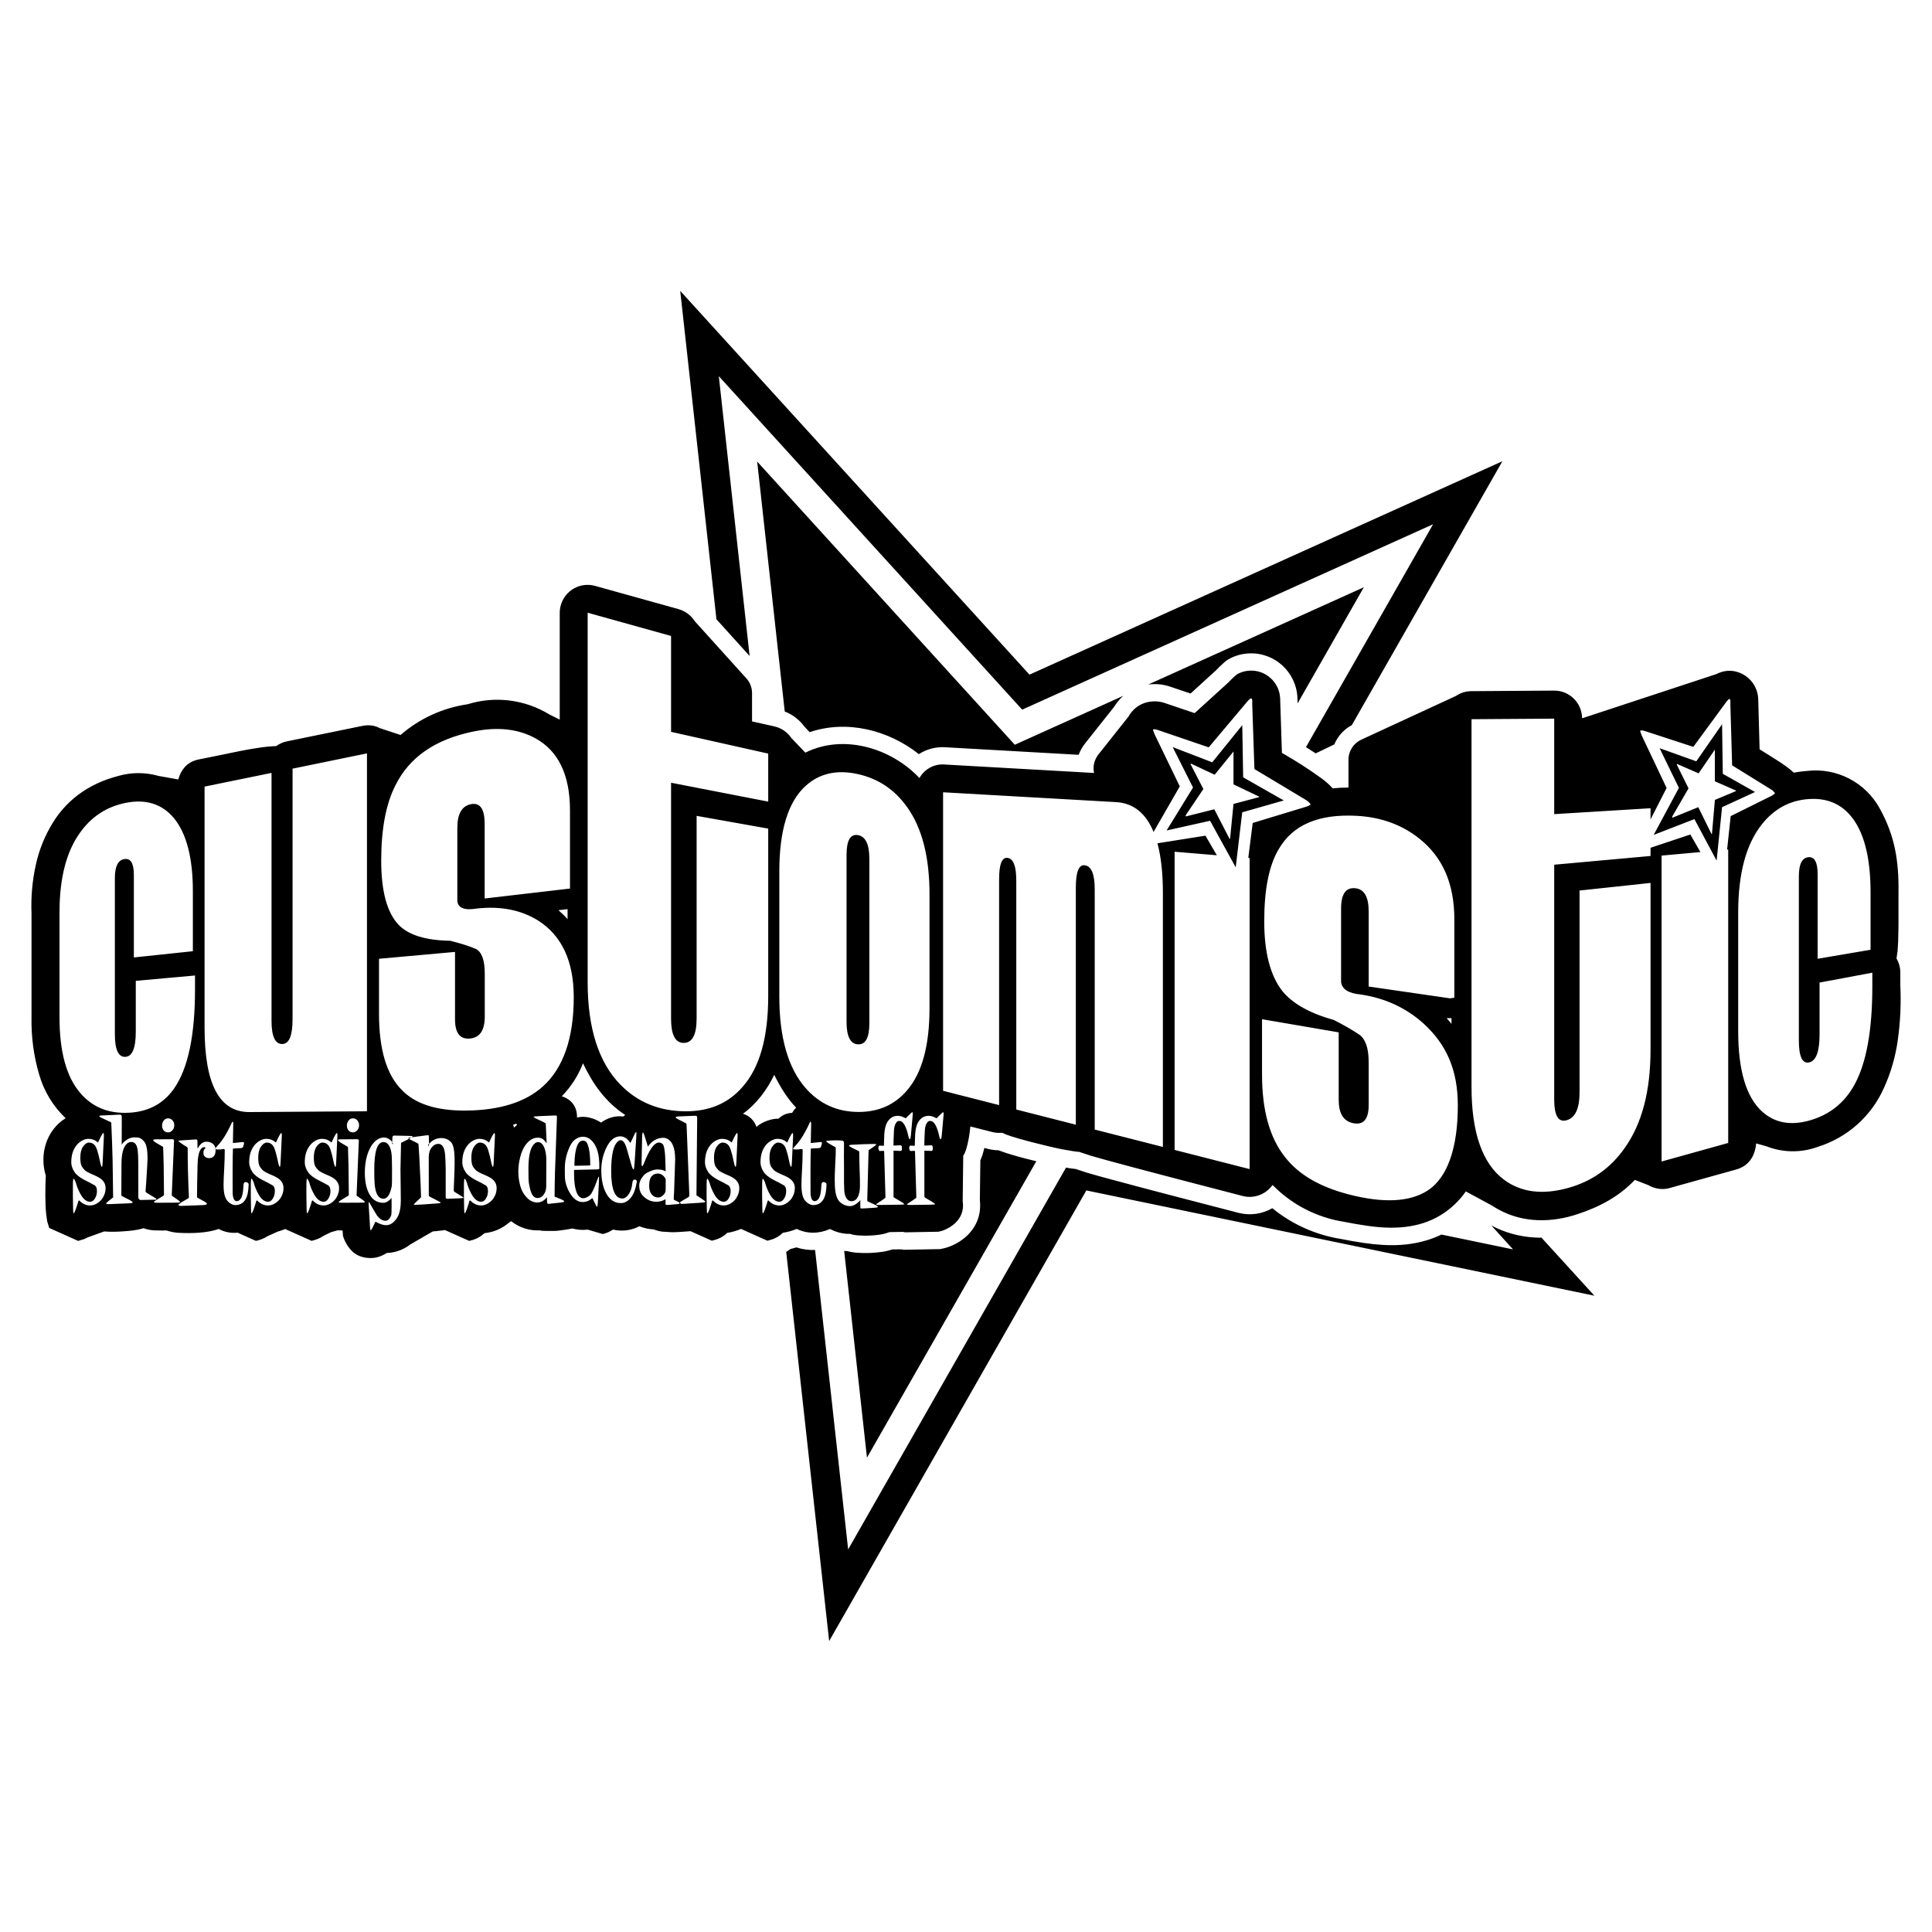 <?xml version="1.0" encoding="UTF-8"?> <svg xmlns="http://www.w3.org/2000/svg" height="350" viewBox="0 0 350 350" width="350"><path clip-rule="evenodd" d="m170.92 202.2-.31 3.46c-.04.47-.1.71-.19.71-.1 0-.2-.21-.29-.64-.26-1.2-.62-2.02-1.06-2.44-.16-.15-.36-.22-.6-.22-.19 0-.34.08-.47.24-.27.34-.43.84-.46 1.5-.06 1.18-.09 2.06-.09 2.63 0 .06.02.09.07.09l1.15-.05c.21-.01.31.13.31.43v.26c0 .23-.09.34-.28.33l-1.21-.05c-.02 0-.03.02-.03.05v8.15c0 .15.02.24.07.28l1.28.76c.39.23.59.38.59.45 0 .06-.24.09-.71.1l-3.75.05c-.41.01-.62-.02-.62-.09s.17-.2.5-.4c.23-.14.59-.38 1.09-.74.06-.05.09-.1.09-.17l-.24-8.31c0-.06-.03-.09-.1-.09l-.72.02c-.07 0-.13-.09-.19-.28-.04-.14-.05-.26-.03-.38.04-.21.11-.31.21-.31l.75.03c.03-.01.04-.03.04-.05.03-.69.05-1.38.07-2.07.07-.93.24-1.63.5-2.09.47-.82 1.12-1.22 1.96-1.22.4 0 .85.14 1.34.41.06.05.1.05.12 0l.53-.53c.35-.36.56-.53.62-.53s.09.08.09.24c0 .08-.01.24-.03.47zm-5.59 0-.31 3.46c-.04.47-.1.71-.19.71-.1 0-.2-.21-.29-.64-.26-1.2-.62-2.02-1.06-2.44-.16-.15-.36-.22-.6-.22-.19 0-.34.08-.47.24-.27.34-.43.84-.46 1.5-.06 1.18-.09 2.06-.09 2.63 0 .06.02.09.07.09l1.15-.05c.21-.01.31.13.31.43v.26c0 .23-.09.34-.28.33l-1.21-.05c-.02 0-.03.02-.03.05v8.15c0 .15.02.24.07.28l1.28.76c.39.23.59.38.59.45 0 .06-.24.09-.71.1l-3.75.05c-.41.01-.62-.02-.62-.09s.17-.2.5-.4c.23-.14.59-.38 1.09-.74.06-.05.09-.1.09-.17l-.24-8.31c0-.06-.03-.09-.1-.09l-.72.02c-.07 0-.13-.09-.19-.28-.04-.14-.05-.26-.03-.38.04-.21.11-.31.21-.31l.75.03c.03-.01.04-.03.04-.05.03-.69.05-1.38.07-2.07.07-.93.24-1.63.5-2.09.47-.82 1.12-1.22 1.96-1.22.4 0 .85.14 1.34.41.06.05.1.05.12 0l.53-.53c.35-.36.56-.53.62-.53s.09.08.09.24c0 .08-.01.24-.03.47zm-7.01 15.96c.48.22.72.37.72.46 0 .1-.28.17-.84.19-.2.01-.55.03-1.07.07-.43.03-.76.05-.97.05-.17 0-.26-.02-.29-.07 0-.01 0-.11-.01-.29.01-.31 0-.7-.01-1.19l-.01.02c-.05.14-.26.34-.62.62-.43.32-.83.48-1.21.48-.71 0-1.33-.26-1.88-.77-.54-.51-.84-1.52-.89-3.04-.04-1.24-.01-2.51.07-3.82.07-1.01.1-1.94.1-2.79 0-.15-.04-.25-.13-.29-.26-.14-.68-.37-1.24-.71-.24-.15-.35-.26-.35-.34 0-.07.17-.1.5-.1-.05 0 .07-.01.37-.03.29-.02.58-.03.86-.03.4 0 .77.02 1.11.05.22.02.35.15.37.4-.02 1.55-.02 3.09 0 4.63v2.6c.01 1.11.06 1.82.15 2.13.24.81.63 1.22 1.19 1.22.82 0 1.32-.65 1.5-1.96.05-.37.06-1.07.04-2.1-.03-.95-.06-1.9-.09-2.85-.02-.87-.03-1.51-.03-1.93-.01-.13-.04-.21-.09-.24-.26-.13-.68-.33-1.24-.6-.34-.18-.52-.32-.52-.41 0-.07.18-.11.54-.14 1.59-.08 2.85-.13 3.78-.14.41 0 .62.02.62.05 0 .08-.16.23-.48.46-.32.22-.62.43-.89.61-.02.02-.03.06-.03.1-.06 2.01-.14 5-.24 8.99 0 .09.02.15.07.17.18.11.55.28 1.14.54zm-8.59-3.62c-.02.87-.11 1.57-.28 2.1-.35 1.05-1.01 1.61-1.97 1.67-.62.03-1.17-.25-1.66-.84-.31-.38-.51-.99-.59-1.84-.03-.3-.04-.67-.04-1.1 0-.52.04-1.48.12-2.91.07-1.34.1-2.34.09-2.99 0-.1 0-.21 0-.31-.02-.13-.08-.18-.18-.17-.47.07-.83.1-1.07.09-.32-.01-.49-.05-.49-.1 0-.07.11-.22.32-.45.71-.73 1.33-1.62 1.88-2.65.17-.29.39-.72.66-1.29.14-.37.25-.55.32-.55.09 0 .12.24.1.72-.01.71-.03 1.74-.06 3.08.01.02.02.05.04.07.28-.02.82-.08 1.62-.17.21-.03.32-.01.35.07 0-.01 0 .08 0 .28-.03.06-.07.17-.12.33 0 .23-.14.37-.41.41-.68.02-1.16.05-1.46.09.03 0 .02-.01-.01-.03-.03.49-.05 1.71-.06 3.65-.01 1.33-.01 2.09 0 2.29 0 .77 0 1.54.01 2.3.07.89.33 1.33.78 1.31.26-.01.48-.16.68-.44s.34-.75.42-1.42c.04-.41.07-.82.1-1.22.06-.25.16-.38.31-.38.06.01.15.03.28.05.07 0 .13.04.2.13.09.05.12.13.12.22zm-5.74.72c0 .64-.19 1.24-.56 1.81-.26.38-.59.69-1 .94s-.82.37-1.24.37c-.73 0-1.37-.29-1.93-.86-.06-.07-.12-.06-.19.02-.06.24-.22.76-.49 1.55-.18.47-.3.71-.38.71-.06 0-.09-.29-.1-.88-.04-1.7-.05-3.23-.03-4.59.01-.53.05-.79.13-.79s.21.22.38.65c.2.76.5 1.49.9 2.2.5.88 1.07 1.32 1.72 1.32.32 0 .61-.19.85-.58.25-.39.37-.84.37-1.36 0-.62-.21-1-.63-1.15-.45-.26-.85-.48-1.19-.64-.82-.39-1.46-.8-1.9-1.24-.22-.21-.41-.49-.59-.84-.23-.47-.34-.92-.34-1.34 0-1.17.27-2.14.82-2.91.29-.41.65-.74 1.07-.98s.82-.36 1.21-.36c.63 0 1.16.18 1.59.55.1.08.15.12.15.12.13-.26.31-.64.54-1.12.21-.4.35-.6.44-.6.06 0 .09.11.09.34v.26c-.01.11-.01.17-.01.17-.06 1.1-.13 2.66-.22 4.68-.02.45-.06.67-.13.67s-.15-.17-.24-.5c-.12-.52-.23-1.03-.34-1.53-.19-.77-.37-1.31-.54-1.62-.28-.49-.7-.74-1.25-.74-.34 0-.69.24-1.03.71-.34.48-.52 1.14-.52 1.99 0 .63.06 1.11.19 1.44.11.26.31.54.6.84.22.23.78.53 1.69.91.62.26 1.07.52 1.35.76.52.43.76.96.76 1.62zm-10.06 0c0 .64-.19 1.24-.56 1.81-.26.38-.59.69-1 .94s-.82.37-1.24.37c-.73 0-1.37-.29-1.93-.86-.06-.07-.12-.06-.19.02-.06.24-.22.76-.49 1.55-.18.47-.3.71-.38.71-.06 0-.09-.29-.1-.88-.04-1.7-.05-3.23-.03-4.59.01-.53.05-.79.13-.79s.21.22.38.65c.2.76.5 1.49.9 2.2.5.88 1.07 1.32 1.72 1.32.32 0 .61-.19.85-.58.25-.39.37-.84.37-1.36 0-.62-.21-1-.63-1.15-.45-.26-.85-.48-1.19-.64-.82-.39-1.46-.8-1.9-1.24-.22-.21-.41-.49-.59-.84-.23-.47-.34-.92-.34-1.34 0-1.17.27-2.14.82-2.91.29-.41.65-.74 1.07-.98s.82-.36 1.21-.36c.63 0 1.16.18 1.59.55.1.08.15.12.15.12.13-.26.31-.64.54-1.12.21-.4.35-.6.44-.6.06 0 .09.11.09.34v.26c-.01.11-.01.17-.01.17-.06 1.1-.13 2.66-.22 4.68-.02.45-.06.67-.13.67s-.15-.17-.24-.5c-.12-.52-.23-1.03-.34-1.53-.19-.77-.37-1.31-.54-1.62-.28-.49-.7-.74-1.25-.74-.34 0-.69.24-1.03.71-.34.48-.51 1.14-.51 1.99 0 .63.06 1.11.19 1.44.11.26.31.54.6.84.22.23.78.53 1.69.91.62.26 1.07.52 1.35.76.5.43.75.96.75 1.62zm-6.15 2.44c0 .08-.22.14-.65.17l-3.35.22c-.53.03-.79.01-.79-.09 0-.08.22-.25.65-.5l1.06-.62c.13-.07.19-.19.18-.38l-.5-12.71c-.01-.15-.04-.25-.1-.29-.12-.07-.6-.31-1.44-.74-.29-.15-.44-.26-.44-.34 0-.05.07-.09.21-.12.1-.01.2-.03.31-.05.05-.01 1.04-.05 2.99-.12.19-.01.3.03.35.14.03.06.04.17.04.33l-.13 13.83c0 .08-.01.11-.03.09.02.01.32.21.91.6.48.32.73.51.73.58zm-7.18-3.94c0-.14-.03-.25-.1-.33-.34-.55-.79-.83-1.34-.83-.47 0-.86.18-1.16.55-.26.32-.4.88-.4 1.69 0 .69.17 1.22.5 1.58.29.34.68.52 1.15.52.29 0 .59-.14.89-.42s.45-.6.45-.95zm2.58 4.34-2 .17c-.14.01-.25.02-.32.02-.17 0-.26-.03-.28-.1 0-.01 0-.13-.01-.36l-.01-.58c-.5.31-1.06.46-1.68.46-.92 0-1.72-.36-2.4-1.07-.45-.47-.68-1.09-.68-1.86 0-.6.27-1.22.82-1.86.21-.24.57-.48 1.1-.71.53-.24.99-.35 1.37-.35.63 0 1.12.11 1.47.33.02.01.03.02.03.02-.03-.92-.06-1.83-.09-2.73-.07-1.26-.23-2.01-.47-2.24-.2-.17-.4-.26-.62-.26-.46 0-.92.33-1.38 1-.46.66-.94 1.63-1.43 2.91-.1.24-.18.36-.25.36-.09 0-.13-.11-.13-.34l.1-4.73c.01-.68.06-1.01.16-1.01.07 0 .2.3.38.89l.51 1.65c.01 0 .02-.01.03-.03.75-1.04 1.67-1.56 2.78-1.56.47 0 .9.21 1.28.64.57.63.85 1.74.85 3.34 0 .32-.06 2.24-.19 5.76 0 .11-.01.29-.03.52s-.03.4-.03.5c0 .26 0 .39 0 .38.01.06.05.1.12.14.35.15.67.31.96.48.16.09.24.16.24.21.01-.02-.06-.01-.2.01zm-7.84-3.87c-.23 1.3-.6 2.24-1.13 2.83-.52.59-1.1.89-1.73.89-1.15 0-2.04-.6-2.68-1.79-.58-1.08-.87-2.47-.87-4.16 0-1.42.29-2.76.88-4.01.67-1.42 1.52-2.13 2.55-2.13.69 0 1.28.38 1.78 1.14.03.03.06.02.1-.03.14-.25.29-.57.46-.95.27-.62.45-.93.53-.93.04 0 .06.09.06.28 0 .09-.01.38-.04.88l-.29 4.44c-.05.78-.11 1.17-.19 1.17-.1 0-.25-.33-.44-1l-.79-2.77c-.29-1.02-.67-1.53-1.13-1.53-.26 0-.54.21-.82.62-.58.85-.87 2.52-.87 5 0 1.66.18 2.91.53 3.75.33.79.83 1.19 1.49 1.19.44 0 .84-.29 1.21-.86.33-.53.53-1.16.6-1.91.04-.38.14-.58.29-.62.13-.06.26-.05.38.03.12.06.16.22.12.47zm-8.41-3.27c-.02-2.09-.25-3.43-.69-4.04-.13-.18-.35-.28-.66-.28-.33 0-.61.17-.82.52-.41.67-.65 1.91-.71 3.75 0 .09.01.16.02.21s.05.07.11.07l2.62-.05c.08-.01.13-.07.13-.18zm1.64.46v.29c-.04.09-.19.14-.46.14l-4.08.09c-.03 0-.04.09-.04.26 0 1.18.06 2.11.19 2.79.26 1.39.76 2.08 1.47 2.08.22 0 .47-.07.75-.22s.51-.33.66-.55c.28-.39.61-1.11.99-2.15.15-.4.25-.67.31-.81.09-.21.14-.24.16-.09.01.13 0 .49-.03 1.08l-.18 3.42c-.03.57-.09.86-.18.86-.04 0-.16-.21-.35-.62l-.4-.83c-.05-.09-.09-.12-.12-.09-.5.46-1.07.69-1.71.69-.89 0-1.67-.55-2.32-1.65-.6-1.01-.9-2.05-.9-3.13 0-.14 0-.36 0-.65-.01-.31-.01-.54-.01-.71 0-.96.16-1.93.49-2.89.25-.73.53-1.32.85-1.77.23-.31.52-.56.88-.75s.72-.28 1.07-.28c.58 0 1.09.22 1.53.65 1 .97 1.47 2.58 1.43 4.84zm-9.6-1.27c0-.89-.12-1.65-.37-2.25-.28-.67-.66-1-1.13-1-.37 0-.72.26-1.03.77-.47.78-.71 2.13-.71 4.06 0 1.36.02 2.18.06 2.44.14.92.31 1.59.51 2.03.26.55.63.83 1.09.83.48 0 .87-.24 1.18-.72.26-.41.38-.87.38-1.38zm2.61 7.7-2.03.22c-.17.02-.25.03-.24.03-.13 0-.2-.18-.21-.55l-.01-.55c0-.08-.01-.11-.03-.09-.5.62-1.08.93-1.75.93-.77 0-1.45-.37-2.06-1.1-.34-.4-.6-.83-.78-1.27-.38-.95-.57-2.04-.57-3.27 0-.83.11-1.66.32-2.51.25-1 .6-1.79 1.06-2.37.64-.81 1.35-1.22 2.15-1.22.37 0 .69.09.94.28.16.11.35.33.59.65.02.02.03.04.04.05.01-.01.02-.03.03-.05-.04-.58-.09-1.65-.15-3.2 0-.22-.03-.34-.09-.38-.26-.15-.77-.4-1.53-.74-.39-.19-.59-.32-.59-.36 0-.08.31-.13.93-.15l2.84-.12c.23-.01.36 0 .4.03s.06.17.05.4l-.35 9.87c-.04 1.44-.06 2.85-.07 4.23 0 .11 0 .17.01.17l1 .41c.48.19.72.34.72.45.02.1-.19.17-.62.21zm-11.61-2.59c0 .64-.19 1.24-.56 1.81-.26.38-.59.69-1 .94s-.82.37-1.24.37c-.73 0-1.37-.29-1.93-.86-.06-.07-.12-.06-.19.02-.06.24-.22.76-.49 1.55-.18.47-.3.71-.38.71-.06 0-.09-.29-.1-.88-.04-1.7-.05-3.23-.03-4.59.01-.53.05-.79.13-.79s.21.22.38.65c.2.76.5 1.49.9 2.2.5.88 1.07 1.32 1.72 1.32.32 0 .61-.19.85-.58.25-.39.37-.84.37-1.36 0-.62-.21-1-.63-1.15-.45-.26-.85-.48-1.19-.64-.82-.39-1.46-.8-1.9-1.24-.22-.21-.41-.49-.59-.84-.23-.47-.34-.92-.34-1.34 0-1.17.27-2.14.82-2.91.29-.41.65-.74 1.07-.98s.82-.36 1.21-.36c.63 0 1.16.18 1.59.55.1.08.15.12.15.12.13-.26.31-.64.54-1.12.21-.4.35-.6.44-.6.06 0 .09.11.09.34v.26c-.01.11-.01.17-.01.17-.06 1.1-.13 2.66-.22 4.68-.02.45-.06.67-.13.67s-.15-.17-.24-.5c-.12-.52-.23-1.03-.34-1.53-.19-.77-.37-1.31-.54-1.62-.28-.49-.7-.74-1.25-.74-.34 0-.69.24-1.03.71-.34.48-.51 1.14-.51 1.99 0 .63.06 1.11.19 1.44.11.26.31.54.6.84.22.23.78.53 1.69.91.62.26 1.07.52 1.35.76.51.43.75.96.75 1.62zm-6.56 1.32c.38.23.57.36.57.4 0 .05-.22.08-.65.1-.52.01-1.24.04-2.16.09-.21.01-.34-.03-.4-.12-.02-.05-.03-.15-.03-.33 0-.29 0-1.12 0-2.49.01-1.02.01-1.86 0-2.51-.02-.92-.05-1.75-.1-2.49-.11-1.34-.52-2.01-1.24-2.01-.42 0-.8.19-1.13.57-.39.45-.59 1.03-.6 1.75-.01 1.27 0 3.58.01 6.93-.01.06.01.14.07.26.29.15.85.44 1.66.86.29.16.44.25.44.26 0 .08-.18.13-.53.15-2.04.16-3.33.25-3.87.26-.33.01-.5 0-.5-.03s.1-.15.31-.36.54-.52 1-.95c.01-.01.01-.06.01-.14-.01-.97-.09-2.9-.24-5.78-.03-.89-.1-2.14-.22-3.73 0-.03-.07-.1-.21-.19-.28-.14-.67-.33-1.16-.57-.31-.16-.47-.27-.47-.33s.19-.11.56-.15c.6-.07 1.53-.19 2.78-.36.23-.03.35-.01.38.09v.29l.03 1.44c0 .05-.03.07-.09.07-.06-.01-.09-.05-.09-.1 0-.08.17-.27.5-.57.56-.48 1.2-.72 1.91-.72.74 0 1.33.26 1.78.77.37.42.58 1.33.62 2.72.03 1.11-.02 3.07-.15 5.88-.01.18.03.3.12.36.2.11.55.34 1.09.68zm-12.39-4.83c0-1.47-.04-2.45-.12-2.94-.22-1.27-.7-1.91-1.44-1.91-1.11 0-1.66 1.67-1.66 5.02 0 1.61.05 2.71.16 3.3.23 1.3.73 1.94 1.5 1.94.72 0 1.22-.78 1.52-2.34.03-.15.04-1.18.04-3.07zm2.96-5.38c-.02.01-.46.24-1.32.67-.01.01-.01.05-.01.1-.03 1.03-.06 2.59-.1 4.68 0 .62.02 2.44.06 5.45.02 1.58-.24 2.75-.77 3.49-.56.79-1.19 1.19-1.9 1.19-.48 0-1.03-.17-1.66-.5-.18-.09-.25-.14-.21-.14-.03 0-.06.03-.1.1-.09.18-.25.52-.49 1-.15.3-.26.45-.34.45-.05 0-.08-.16-.1-.48l-.22-3.56c-.03-.4-.04-.68-.04-.83 0-.16.02-.24.06-.22.02 0 .07.07.15.21.1.19.18.34.25.43.26.48.62 1.08 1.07 1.81.49.62.99.93 1.49.93.47 0 .83-.34 1.07-1.01.05-.14.07-.71.07-1.7 0-.71 0-1.2-.01-1.48 0 .05 0 .06.01.03-.13.19-.31.38-.56.55-.32.24-.63.36-.93.36-1.23 0-2.13-.64-2.71-1.91-.43-.94-.65-2.12-.65-3.54 0-1.11.13-2.14.4-3.08.3-1.04.74-1.86 1.31-2.46.54-.56 1.13-.84 1.77-.84.32 0 .64.1.93.3.3.2.52.44.65.71.08.11.07.17-.03.17-.05 0-.07-.02-.07-.07 0-.26.01-.64.03-1.12.04-.23.14-.34.29-.34l2.46.05c.62.01.93.03.93.07 0 .05-.26.23-.78.53zm-8.28 11c.26.19.4.32.4.38 0 .08-.18.12-.53.12l-3.71.02c-.32 0-.49-.04-.49-.12s.13-.2.4-.36l1.29-.77c.09-.07.13-.14.13-.22-.01-1.01-.03-2.82-.06-5.43-.02-1.04-.05-2.08-.09-3.11 0-.07-.02-.11-.07-.14l-1.37-.81c-.25-.18-.37-.31-.37-.38 0-.1.16-.15.47-.15.04 0 1.01-.01 2.9-.02.23 0 .36.05.4.15.01.01.01.11 0 .31l-.4 9.56c-.01.13 0 .19.01.21zm-.65-13.55c0 .39-.11.71-.34.95-.23.25-.47.37-.72.37-.38 0-.67-.12-.86-.36s-.29-.53-.29-.88c0-.33.1-.63.3-.9s.46-.4.79-.4c.32 0 .59.12.8.37s.32.53.32.85zm-3.62 11.44c0 .64-.19 1.24-.56 1.81-.26.38-.59.69-1 .94s-.82.37-1.24.37c-.73 0-1.37-.29-1.93-.86-.06-.07-.12-.06-.19.02-.06.24-.22.76-.49 1.55-.18.47-.3.71-.38.71-.06 0-.09-.29-.1-.88-.04-1.7-.05-3.23-.03-4.59.01-.53.05-.79.13-.79s.21.22.38.65c.2.76.5 1.49.9 2.2.5.88 1.07 1.32 1.72 1.32.32 0 .61-.19.85-.58.25-.39.37-.84.37-1.36 0-.62-.21-1-.63-1.15-.45-.26-.85-.48-1.19-.64-.82-.39-1.46-.8-1.9-1.24-.22-.21-.41-.49-.59-.84-.23-.47-.34-.92-.34-1.34 0-1.17.27-2.14.82-2.91.29-.41.65-.74 1.07-.98s.82-.36 1.21-.36c.63 0 1.16.18 1.59.55.1.08.15.12.15.12.13-.26.31-.64.54-1.12.21-.4.35-.6.44-.6.06 0 .09.11.09.34v.26c-.01.11-.01.17-.01.17-.06 1.1-.13 2.66-.22 4.68-.02.45-.06.67-.13.67s-.15-.17-.24-.5c-.12-.52-.23-1.03-.34-1.53-.19-.77-.37-1.31-.54-1.62-.28-.49-.7-.74-1.25-.74-.34 0-.69.24-1.03.71-.34.48-.51 1.14-.51 1.99 0 .63.06 1.11.19 1.44.11.26.31.54.6.84.22.23.78.53 1.69.91.62.26 1.07.52 1.35.76.5.43.75.96.75 1.62zm-10.07 0c0 .64-.19 1.24-.56 1.81-.26.38-.59.69-1 .94s-.82.37-1.24.37c-.73 0-1.37-.29-1.93-.86-.06-.07-.12-.06-.19.02-.06.24-.22.76-.49 1.55-.18.47-.3.71-.38.71-.06 0-.09-.29-.1-.88-.04-1.7-.05-3.23-.03-4.59.01-.53.05-.79.13-.79s.21.22.38.65c.2.76.5 1.49.9 2.2.5.88 1.07 1.32 1.72 1.32.32 0 .61-.19.85-.58.25-.39.37-.84.37-1.36 0-.62-.21-1-.63-1.15-.45-.26-.85-.48-1.19-.64-.82-.39-1.46-.8-1.9-1.24-.22-.21-.41-.49-.59-.84-.23-.47-.34-.92-.34-1.34 0-1.17.27-2.14.82-2.91.29-.41.65-.74 1.07-.98s.82-.36 1.21-.36c.63 0 1.16.18 1.59.55.1.08.15.12.15.12.13-.26.31-.64.54-1.12.21-.4.35-.6.44-.6.06 0 .09.11.09.34v.26c-.01.11-.01.17-.01.17-.06 1.1-.13 2.66-.22 4.68-.02.45-.06.67-.13.67s-.15-.17-.24-.5c-.12-.52-.23-1.03-.34-1.53-.19-.77-.37-1.31-.54-1.62-.28-.49-.7-.74-1.25-.74-.34 0-.69.24-1.03.71-.34.48-.51 1.14-.51 1.99 0 .63.06 1.11.19 1.44.11.26.31.54.6.84.22.23.78.53 1.69.91.62.26 1.07.52 1.35.76.51.43.75.96.75 1.62zm-6.32-.72c-.02.87-.11 1.57-.28 2.1-.35 1.05-1.01 1.61-1.97 1.67-.62.03-1.17-.25-1.66-.84-.31-.38-.51-.99-.59-1.84-.03-.3-.04-.67-.04-1.1 0-.52.04-1.48.12-2.91.07-1.34.1-2.34.09-2.99 0-.1 0-.21 0-.31-.02-.13-.08-.18-.18-.17-.47.07-.83.1-1.07.09-.32-.01-.49-.05-.49-.1 0-.07.11-.22.32-.45.71-.73 1.33-1.62 1.88-2.65.17-.29.39-.72.66-1.29.14-.37.25-.55.32-.55.09 0 .12.24.1.72-.01.71-.03 1.74-.06 3.08.01.02.02.05.04.07.28-.02.82-.08 1.62-.17.21-.03.32-.01.35.07 0-.01 0 .08 0 .28-.03.06-.07.17-.12.33 0 .23-.14.37-.41.41-.68.02-1.16.05-1.46.09.03 0 .02-.01-.01-.03-.03.49-.05 1.71-.06 3.65-.01 1.33-.01 2.09 0 2.29 0 .77 0 1.54.01 2.3.07.89.33 1.33.78 1.31.26-.01.48-.16.68-.44s.34-.75.42-1.42c.04-.41.07-.82.1-1.22.06-.25.16-.38.31-.38.06.01.15.03.28.05.07 0 .13.04.2.13.09.05.12.13.12.22zm-5.98-6.23c0 .96-.37 1.46-1.12 1.5-.27.01-.51-.05-.71-.19-.26-.16-.38-.41-.38-.76 0-.44.13-.71.38-.83-.05-.14-.12-.21-.21-.22-.24 0-.45.12-.63.36-.36.47-.56 1.4-.6 2.79-.07 2.69-.1 4.64-.1 5.85 0 .08.03.14.09.17.01.01.44.25 1.28.71.27.15.41.28.41.38 0 .15-.21.23-.62.24-.98.05-2.31.1-3.99.15-.35 0-.53-.05-.53-.15 0-.09.17-.25.5-.48.26-.15.66-.38 1.18-.69.05-.02.1-.05.14-.09.04-.03.07-.1.07-.19-.06-1.15-.12-2.87-.18-5.16 0-.38-.01-1-.03-1.87-.01-.81-.01-1.42-.01-1.81 0-.08-.05-.16-.15-.24-.48-.29-.81-.5-1-.64-.34-.24-.51-.38-.51-.43 0-.08.19-.12.56-.12.09 0 .93-.06 2.53-.17.22-.05.33.07.34.36v1.15c0 .02.01.05.03.07.03.01.05 0 .07-.03.4-.76.91-1.14 1.53-1.14.49 0 .89.14 1.2.42s.46.64.46 1.06zm-6.84 9.06c.26.19.4.32.4.38 0 .08-.18.12-.53.12l-3.71.02c-.32 0-.49-.04-.49-.12s.13-.2.4-.36l1.29-.77c.09-.07.13-.14.13-.22-.01-1.01-.03-2.82-.06-5.43-.02-1.04-.05-2.08-.09-3.11 0-.07-.02-.11-.07-.14l-1.37-.81c-.25-.18-.37-.31-.37-.38 0-.1.16-.15.47-.15.04 0 1.01-.01 2.9-.02.23 0 .36.05.4.15.01.01.01.11 0 .31l-.4 9.56c-.01.13 0 .19.01.21zm-.65-13.55c0 .39-.11.71-.34.95-.23.25-.47.37-.72.37-.38 0-.67-.12-.86-.36s-.29-.53-.29-.88c0-.33.1-.63.3-.9s.46-.4.79-.4c.32 0 .59.12.8.37.22.25.32.53.32.85zm-3.73 13.04c.33.16.5.29.5.38s-.19.13-.57.1c-.1-.01-.86.01-2.3.05-.1 0-.19-.05-.28-.14s-.13-.19-.13-.31l-.01-5.68c0-.72-.01-1.41-.04-2.07s-.1-1.15-.21-1.47c-.19-.56-.52-.84-1.02-.84-.28 0-.54.1-.77.29-.66.57-.99 1.78-1 3.63l-.03 5.66c0 .09.03.16.1.21l1.49.77c.3.16.46.29.46.38 0 .1-.19.16-.56.17l-3.74.15c-.33.01-.5-.02-.5-.09 0-.08.13-.22.38-.43l.87-.69c.04-.02.04-.08.01-.17-.01-1.11-.04-3.3-.09-6.57-.05-2.05-.13-4.29-.24-6.71 0-.1-.05-.18-.15-.22l-1.53-.71c-.32-.15-.49-.26-.49-.34 0-.09.21-.14.62-.14.02 0 1.05-.05 3.1-.14.24-.01.35.13.35.43l-.01 5.06c.05-.18.22-.39.5-.62.39-.32.73-.53 1.02-.62.28-.09.53-.14.75-.14.42 0 .73.03.91.09.3.1.6.33.9.69.4.48.6 1.5.6 3.06 0 .3-.08 1.73-.24 4.3-.02.39-.06.91-.12 1.57 0 .14.05.24.16.31zm-8.71-1.6c0 .64-.19 1.24-.56 1.81-.26.38-.59.69-1 .94s-.82.37-1.24.37c-.73 0-1.37-.29-1.93-.86-.06-.07-.12-.06-.19.02-.06.24-.22.76-.49 1.55-.18.47-.3.71-.38.71-.06 0-.09-.29-.1-.88-.04-1.7-.05-3.23-.03-4.59.01-.53.05-.79.13-.79s.21.22.38.65c.2.76.5 1.49.9 2.2.5.88 1.07 1.32 1.72 1.32.32 0 .61-.19.85-.58.25-.39.37-.84.37-1.36 0-.62-.21-1-.63-1.15-.45-.26-.85-.48-1.19-.64-.82-.39-1.46-.8-1.9-1.24-.22-.21-.41-.49-.59-.84-.23-.47-.34-.92-.34-1.34 0-1.17.27-2.14.82-2.91.29-.41.65-.74 1.07-.98s.82-.36 1.21-.36c.63 0 1.16.18 1.59.55.1.08.15.12.15.12.13-.26.31-.64.54-1.12.21-.4.35-.6.44-.6.06 0 .09.11.09.34v.26c-.01.11-.01.17-.01.17-.06 1.1-.13 2.66-.22 4.68-.02.45-.06.67-.13.67s-.15-.17-.24-.5c-.12-.52-.23-1.03-.34-1.53-.19-.77-.37-1.31-.54-1.62-.28-.49-.7-.74-1.25-.74-.34 0-.69.24-1.03.71-.34.48-.51 1.14-.51 1.99 0 .63.06 1.11.19 1.44.11.26.31.54.6.84.22.23.78.53 1.69.91.62.26 1.07.52 1.35.76.5.43.75.96.75 1.62zm138.36-29.88c0 2.61-.68 3.88-2.05 3.81-1.39-.07-2.08-1.43-2.08-4.08v-30.23c0-2.65.7-3.84 2.08-3.59 1.37.25 2.05 1.68 2.05 4.29zm10.9-23.35c0-6.76-1.34-12.02-4.06-15.82-2.24-3.15-5.19-5.14-8.89-5.97-3.8-.85-6.98-.15-9.49 2.13-3.16 2.86-4.77 8.04-4.77 15.48v22.69c0 7.44 1.61 12.99 4.77 16.58 2.51 2.86 5.69 4.29 9.49 4.32 3.7.03 6.65-1.29 8.89-3.92 2.72-3.18 4.06-8.12 4.06-14.88zm-29.22-11.92-12.97-2.31v36.7c0 3.03-.82 4.5-2.46 4.43-1.45-.07-2.17-1.54-2.17-4.42v-42.71l17.6 3.42v-8.7l-17.6-3.94v-17.37l-15.11-4.21v66.95c0 8.32 2 14.53 5.94 18.55 3.12 3.2 7.05 4.79 11.74 4.82 4.35.03 7.77-1.44 10.33-4.36 3.15-3.52 4.7-9.01 4.7-16.52zm-35.23 30.53c0-6.48-2.15-11.1-6.37-13.82-3.13-1.98-6.88-2.71-11.2-2.23-2.18.37-3.35-.07-3.52-1.32v-13.26c0-2.61.84-4.05 2.55-4.34 1.6-.27 2.4.92 2.4 3.56v13.54l15.46-1.8v-14.15c0-6.47-2.14-10.85-6.34-13.11-3.12-1.69-6.86-2.07-11.16-1.19-6.95 1.42-11.59 4.67-14.11 9.72-1.73 3.38-2.59 7.92-2.59 13.66 0 5.61 1.07 9.52 3.24 11.73 1.81 1.79 4.87 2.73 9.26 2.8 1.86.46 3.41.95 4.65 1.48 1.07.55 1.61 2.05 1.61 4.5v7.74c0 2.58-.95 3.91-2.85 4-1.7.08-2.54-1.09-2.54-3.51v-12.19l-13.77 1.24v9.96c0 6.46 1.37 11.06 4.14 13.82 2.43 2.51 6.25 3.76 11.56 3.72 6.08-.04 10.79-1.49 14-4.38 3.69-3.33 5.58-8.74 5.58-16.17zm-37.45-44.16-13.49 2.77v45.36c0 2.96-.6 4.47-1.81 4.52-1.33.06-2-1.34-2-4.21v-44.9l-12.13 2.48v43.64c0 10.25 2.66 15.35 8.14 15.32l21.28-.14v-64.84zm-31.17 40.24-10.72.97v9.18c0 3.01-.64 4.54-1.91 4.59-1.26.05-1.88-1.33-1.88-4.14v-28.28c0-2.08.57-3.22 1.71-3.41 1.15-.19 1.73.76 1.73 2.87v14.95l10.69-1.13v-10.91c0-6.02-1.16-10.43-3.44-13.21-2.17-2.59-5.12-3.49-8.8-2.74-3.4.7-6.11 2.48-8.17 5.34-2.51 3.46-3.75 8.28-3.75 14.5v18.98c0 6.23 1.24 10.78 3.75 13.71 2.06 2.42 4.78 3.64 8.17 3.61 3.84-.02 6.82-1.49 8.86-4.44 2.5-3.6 3.77-9.58 3.77-17.91v-2.53zm228.78 23.59c0-6.45-2.03-11.11-6.29-14.96-3.16-2.81-6.94-4.54-11.31-5.19-2.2-.2-3.38-.95-3.55-2.26v-13.31c0-2.62.85-3.85 2.57-3.68 1.61.15 2.43 1.56 2.43 4.21v13.6l14.75 2.14.77-.12v-14.15c0-6.47-2.09-11.29-6.33-14.66-3.15-2.52-6.92-3.88-11.26-4.13-7.01-.4-11.7 1.64-14.24 6.05-1.75 2.94-2.61 7.27-2.61 13.03 0 5.64 1.08 9.84 3.27 12.64 1.83 2.27 4.92 4.02 9.34 5.26 1.87.95 3.44 1.85 4.69 2.71 1.08.83 1.62 2.48 1.62 4.94v7.77c0 2.59-.96 3.68-2.87 3.26-1.71-.37-2.56-1.77-2.56-4.19v-12.25l-13.89-2.38v10.01c0 6.49 1.38 11.46 4.17 14.97 2.45 3.16 6.3 5.42 11.66 6.79 6.14 1.57 10.89 1.36 14.12-.7 3.76-2.39 5.52-8.01 5.52-15.4zm-39.06-53.15-1.18 9.97-4.64-8.44-7.88 1.76 4.79-7.78-3.69-7.33 7.17 2.76 5.44-6.73.16 9.45 7.36 4.19zm-15.36 5.61 8.7-1.38 2.06 3.55-7.65-.64v54.02l13.59 3.47v-56.35l-.24-.02.8-6.33 9.71-2.95c.28-.11.54-.22.76-.34.06-.12-.17-.39-.68-.79l-9.48-5.69-.4-11.88c.05-.55 0-.85-.16-.91-.11-.06-.35.12-.72.55l-7 8.31-9.24-3.15c-.53-.18-.81-.18-.86-.01l.29.78 4.57 9.45-4.75 8.26c-1.41-3.44-3.7-5.24-6.81-5.41l-31.32-1.78v54.08l10.15 2.59v-40.93c0-2.67.49-3.96 1.49-3.86 1.08.1 1.62 1.48 1.62 4.13v41.46l10.79 2.75v-42.95c0-2.8.52-4.15 1.57-4.05 1.23.12 1.85 1.57 1.85 4.35v43.53l12.35 3.15v-45.84c.01-3.64-.32-6.7-.99-9.17zm129.52 23.44-9.57 1.79v9.4c0 3.08-.62 4.76-1.86 5.06-1.25.3-1.89-1.03-1.89-3.98v-29.73c0-2.19.57-3.34 1.71-3.46 1.13-.11 1.69.91 1.69 3.07v15.33l9.59-1.63v-10.4c0-5.74-.97-10.05-2.94-12.99-1.92-2.82-4.63-4.14-8.17-3.92-3.44.21-6.31 1.73-8.57 4.57-2.85 3.56-4.3 8.9-4.3 15.97v21.54c0 7.07 1.45 11.91 4.3 14.51 2.27 2.07 5.14 2.61 8.57 1.66 3.69-1.03 6.42-3.22 8.23-6.56 2.15-3.96 3.2-9.87 3.2-17.79v-2.44zm-27.23-29.98-.99 9.68-4.02-7.52-7.38 2.86 4.57-8.52-3.5-7.19 6.65 2.38 4.67-6.72.13 8.98 5.84 3.3zm-12.95 7.35 7.2-2.4 1.83 3.18-7.04.64v55.42l12.07-3.36v-53.16l-.2.02.65-6.07 7.45-3.7c.2-.12.39-.25.55-.37.04-.11-.12-.33-.49-.64l-7.25-4.49-.32-11.16c.04-.52 0-.8-.13-.86-.09-.06-.28.11-.59.51l-5.99 8.16-8.76-2.86c-.53-.17-.82-.17-.87.01l.29.81 4.5 9.49-2.91 5.7v-2.03l-17.45 1.07v-17.3l-14.98.1v66.64c0 8.28 1.99 13.9 5.89 16.79 3.09 2.3 6.99 2.78 11.64 1.48 4.31-1.2 7.71-3.63 10.24-7.26 3.12-4.4 4.66-10.3 4.66-17.78v-30.21l-12.86 1.38v36.54c0 3.01-.81 4.71-2.44 5.1-1.43.34-2.15-.92-2.15-3.79v-42.53l17.45-1.58v-1.49zm11.64-12.04v-5.73l-2.94 4.29-3.9-1.7-.07.09 2.14 4.33-2.97 5.14.07.17 4.67-1.9 2.41 4.89.07-.09.53-6.12 3.79-1.59.06-.09zm-87.2.56v-5.96l-3.41 4.21-4.31-2.02-.07.09 2.33 4.52-3.22 4.78.07.18 5.13-1.29 2.78 5.39.08-.08.62-6.28 4.6-1.22.08-.09zm-120.64 24.42c-.51-.58-1.07-1.12-1.65-1.63l1.65-.19zm40.68 35.09c-.75.02-1.48.27-2.09.72l-.04.03-.34.3c-1.27-.04-3.04.61-4 1.49-.34-1.14-1.3-2.04-2.43-2.38 2.42-1.78 4.37-4.33 5.66-7.06.98 2.03 2.44 4.41 3.97 5.95-.4.4-.48.56-.73.95zm119.45-16.12c-.28-.36-.58-.71-.88-1.05.15.02.7.01.88.01zm-169.4 18.07.1.25c-.18.14-.36.3-.53.46l-.11-.36c-.02-.05-.04-.1-.06-.15.2-.06.4-.13.6-.2zm19.73-1.56c-.13.08-.26.17-.38.27-1.39-.21-2.9.27-4.01 1.1-1.24-.81-2.92-1.3-4.36-.91.05-1.91-.97-3.3-2.76-3.86 1.68-1.71 2.99-3.74 3.84-5.98 1.82 3.82 4.13 7.07 7.67 9.38zm-80.98-60.79-3.57-.64c-2.35-.67-4.86-.69-7.26-.01-2.4.64-4.44 1.48-6.51 2.86-2.18 1.45-4.02 3.39-5.39 5.62-1.44 2.34-2.48 4.9-3.07 7.58-.65 2.91-.91 5.88-.79 8.86v18.79c-.07 3.51.39 7.01 1.38 10.37.86 3.03 2.52 5.77 4.8 7.93-3.54 2.2-4.78 6.62-3.59 10.41-.11 1.9-.14 5.02.06 6.92l.18 1.32.37 1.23 5.24 2.35.95-.28c.27-.09.54-.21.8-.36l2.96-1.07c1.09.08 2.19.07 3.28-.01 1.43-.1 2.56-.18 3.86-.58.62.23 1.28.36 1.94.39.74.03 1.49.04 2.23.02.75.26 1.53.4 2.32.43 2.2.11 5.04.05 7.13-.7 1.05.56 2.25.8 3.43.67l3.32 1.49c.78-.19 1.46-.43 2.07-.84l1.83-.83c.48-.13.94-.29 1.4-.48l4.77 2.14c.81-.19 1.54-.46 2.19-.92l1.33-.65c.07-.02.13-.03.19-.05l1.02-.29.9.04.06.95c.32 1.09.92 2.08 1.73 2.87.71.66 1.65 1.03 2.6 1.13 1.37.15 2.43-.14 3.61-.88 1.57-.05 3.05-.61 4.25-1.54l4.09-2.37.54-.04 1.67-.2 4.38 1.96c.95-.2 1.88-.61 2.6-1.26l.23-.15c1.62-.17 3.14-.83 4.37-1.89l.41-.27c1.46 1.17 3.3 1.76 5.18 1.66l.32.07c.41.05 2.43.05 2.84.01.54-.05 2.05-.26 2.72-.42.91.25 1.86.32 2.8.21l2.73.8c.67-.16 1.29-.43 1.86-.81 1.61.38 3.3.17 4.76-.6.83.33 1.72.53 2.61.57.52.21 1.06.35 1.61.41l1.73.1c.69.01 2.65-.13 3.33-.19l3.86 1.73c1.1-.26 2.01-.65 2.77-1.42.87-.14 1.71-.38 2.52-.72l4.77 2.14c1.11-.26 2.01-.65 2.78-1.43.88-.14 1.73-.38 2.55-.71 1.89.95 4.12.87 6.01.01 1.12.6 2.36.91 3.63.89.55.17 1.12.27 1.7.29 1.27.07 2.22.04 3.47-.12.67-.08 1.33-.24 1.96-.49l2.44-.04.43.08c.01 0 6.01-.11 6.01-.11.5-.09.98-.25 1.43-.48 1.78-.84 3.02-2.32 3.03-4.25 0-.28-.02-.56-.06-.83l.1-8.21c.22-.31.4-.75.5-1.06.41-1.31.66-2.84.79-4.24l3.97 1.01c.58.15 1.19.19 1.79.13l.66.3c1.1.44 3.65 1.13 4.79 1.42 1.37.35 3.94.99 5.34 1.26l1.96.34c.41.07.82.12 1.23.15l2.11.7c2.4.73 13 3.52 15.43 4.15l12.07 3.14c2.03.52 4.18-.28 5.38-1.99l.19.16c3.44 3.45 7.89 5.72 12.71 6.49 1.36.27 2.73.51 4.1.71 4.68.7 9.49.59 13.64-2.01 1.73-1.09 3.23-2.52 4.39-4.19l4.79 2.59c.4.26.8.51 1.22.73 4.44 2.41 9.52 2.34 14.15.82 4.12-1.35 7.6-3.23 10.46-6.23l2.42.94c1.12.65 2.47.9 3.75.57l12.07-3.36c1.78-.45 2.98-1.65 3.47-3.34.13-.46.23-.94.27-1.42l1.82.51c2.99 1.18 6.33 1.23 9.38.1 5.32-1.67 9.66-5.54 11.93-10.63 1.27-2.78 2.12-5.73 2.53-8.75.46-3.29.61-6.62.45-9.95v-2.24c0-.89-.24-1.77-.69-2.55l.2-1.38.1-1.72.06-2.91v-5.87c.09-5.89-.71-10.4-3.36-15.22-2.59-4.8-7.85-7.52-13.26-6.86-.62.04-1.24.12-1.85.22l-.47.09c-.89-.78-1.85-1.49-2.86-2.12-1.11-.72-2.23-1.42-3.36-2.11l-.25-9.07c-.06-2.3-1.59-4.3-3.8-4.95-.97-.3-2.01-.28-2.98.05-.27.09-.53.2-.78.33l-24.35 8.02c-.01-2.77-2.27-5.03-5.05-5.02l-15.01.1c-1.04.01-2 .32-2.8.87l-17.14 7.92c-1.37.63-2.32 2.02-2.32 3.62v5.05c-.95 0-1.9.05-2.85.15-.62-.68-1.31-1.29-2.06-1.83-2.32-1.69-4.67-3.18-7.15-4.6l-.32-9.88c-.13-2.9-2.59-5.15-5.49-5.02-.75.03-1.48.23-2.15.57-.33.17-.98.78-1.76 1.59l-6.09 5.54-5.5-1.86c-1.33-.44-2.85-.35-4.12.24-.73.34-1.34.84-1.84 1.47-.2.24-.37.49-.51.76l-5.44 6.85c-.75.94-1.09 2.19-.81 3.38l-27.04-1.53c-1.88-.16-3.67.8-4.59 2.45-5.19-5.49-13.79-8.03-20.68-4.6l-2.54-2.67c-.7-1.03-1.79-1.8-3.08-2.09l-4.03-.9v-5.13c0-1.01-.38-1.96-1.03-2.67l-9.39-10.4c-.65-1.02-1.67-1.79-2.9-2.14l-15.11-4.21c-2.69-.75-5.47.82-6.22 3.51-.12.44-.19.9-.19 1.35v19.36l-1.89-.94c-4.41-2.69-9.79-3.39-14.79-1.84-4.52.66-8.74 2.6-12.16 5.57l-3.78-1.25c-.92-.5-2.04-.65-3.32-.36l-13.47 2.76c-.71.14-1.37.44-1.95.86-1.07.04-2.14.15-3.2.31-1.01.15-2.42.39-3.42.6-2.43.51-4.87 1-7.31 1.49-1.03.18-2 .66-2.69 1.46-.53.61-.91 1.39-1.12 2.19zm175.71-17.2c1.29-.17 2.62-.06 3.88.35l3.79 1.28 4.63-4.22c.43-.46.89-.9 1.36-1.32.35-.33.75-.61 1.18-.83 1.07-.54 2.23-.85 3.43-.9 4.63-.21 8.55 3.38 8.76 8.01l.03 1.05 12-21.04zm-65.81 4.9c1.42.56 2.66 1.52 3.57 2.77l.91.96c6.74-2.3 14.31-.37 19.78 3.98 1.46-.94 3.18-1.38 4.91-1.24l24.04 1.36c.27-.73.66-1.42 1.14-2.03l5.29-6.67c.2-.33.42-.65.67-.95.29-.37.62-.72.97-1.03l-19.64 8.86-46.67-51.3 4.99 45.27zm45.54 81.46-1.5-.37c-.89-.22-1.77-.46-2.65-.72-.87-.24-1.74-.53-2.59-.85l-.08-.04c-.98-.01-1.59-.16-2.6-.42-.17.73-.42 1.61-.72 2.24l-.09 7.22c.04.34.06.68.05 1.02 0 3.13-1.92 5.7-4.82 7.07-.7.34-1.43.58-2.19.72l-.26.05-6.59.12-.43-.08-1.61.02c-.69.23-1.4.38-2.12.47-1.34.18-2.7.23-4.05.14-.66-.03-1.33-.13-1.97-.3-.2-.01-.39-.02-.59-.04l4.13 37.45zm91.52 13.85c-.44 0-.89-.01-1.34-.04-2.71-.16-5.36-.9-7.75-2.17l3.93 4.33-12.97-2.69c-.82.4-1.66.73-2.53 1-2.62.81-5.29 1.04-8.06.88-1.17-.07-2.33-.19-3.48-.36-1.4-.21-2.8-.45-4.19-.73-4.54-.73-8.81-2.65-12.38-5.56-1.85 1.07-4.05 1.37-6.12.84l-12.08-3.14c-3.9-1.01-7.79-2.05-11.68-3.1-1.28-.34-2.56-.7-3.84-1.08l-1.87-.62c-.37-.04-.73-.08-1.1-.14l-.68-.12-39.47 69.17-5.99-54.24c-1.14.04-2.29-.11-3.39-.47-.35.11-.7.2-1.05.28-.25.19-.52.37-.79.53l7.78 70.5 46.59-81.63 92.04 19.07zm-149.47-112.03 6.01 6.65-5.58-50.69 54.96 60.41 74.44-33.59-23.03 40.38c.59.37 1.18.75 1.76 1.13l3.37-1.62c.62-1.48 1.73-2.72 3.18-3.5l27.27-47.8-85.67 38.66-63.27-69.52z" fill-rule="evenodd"></path></svg> 